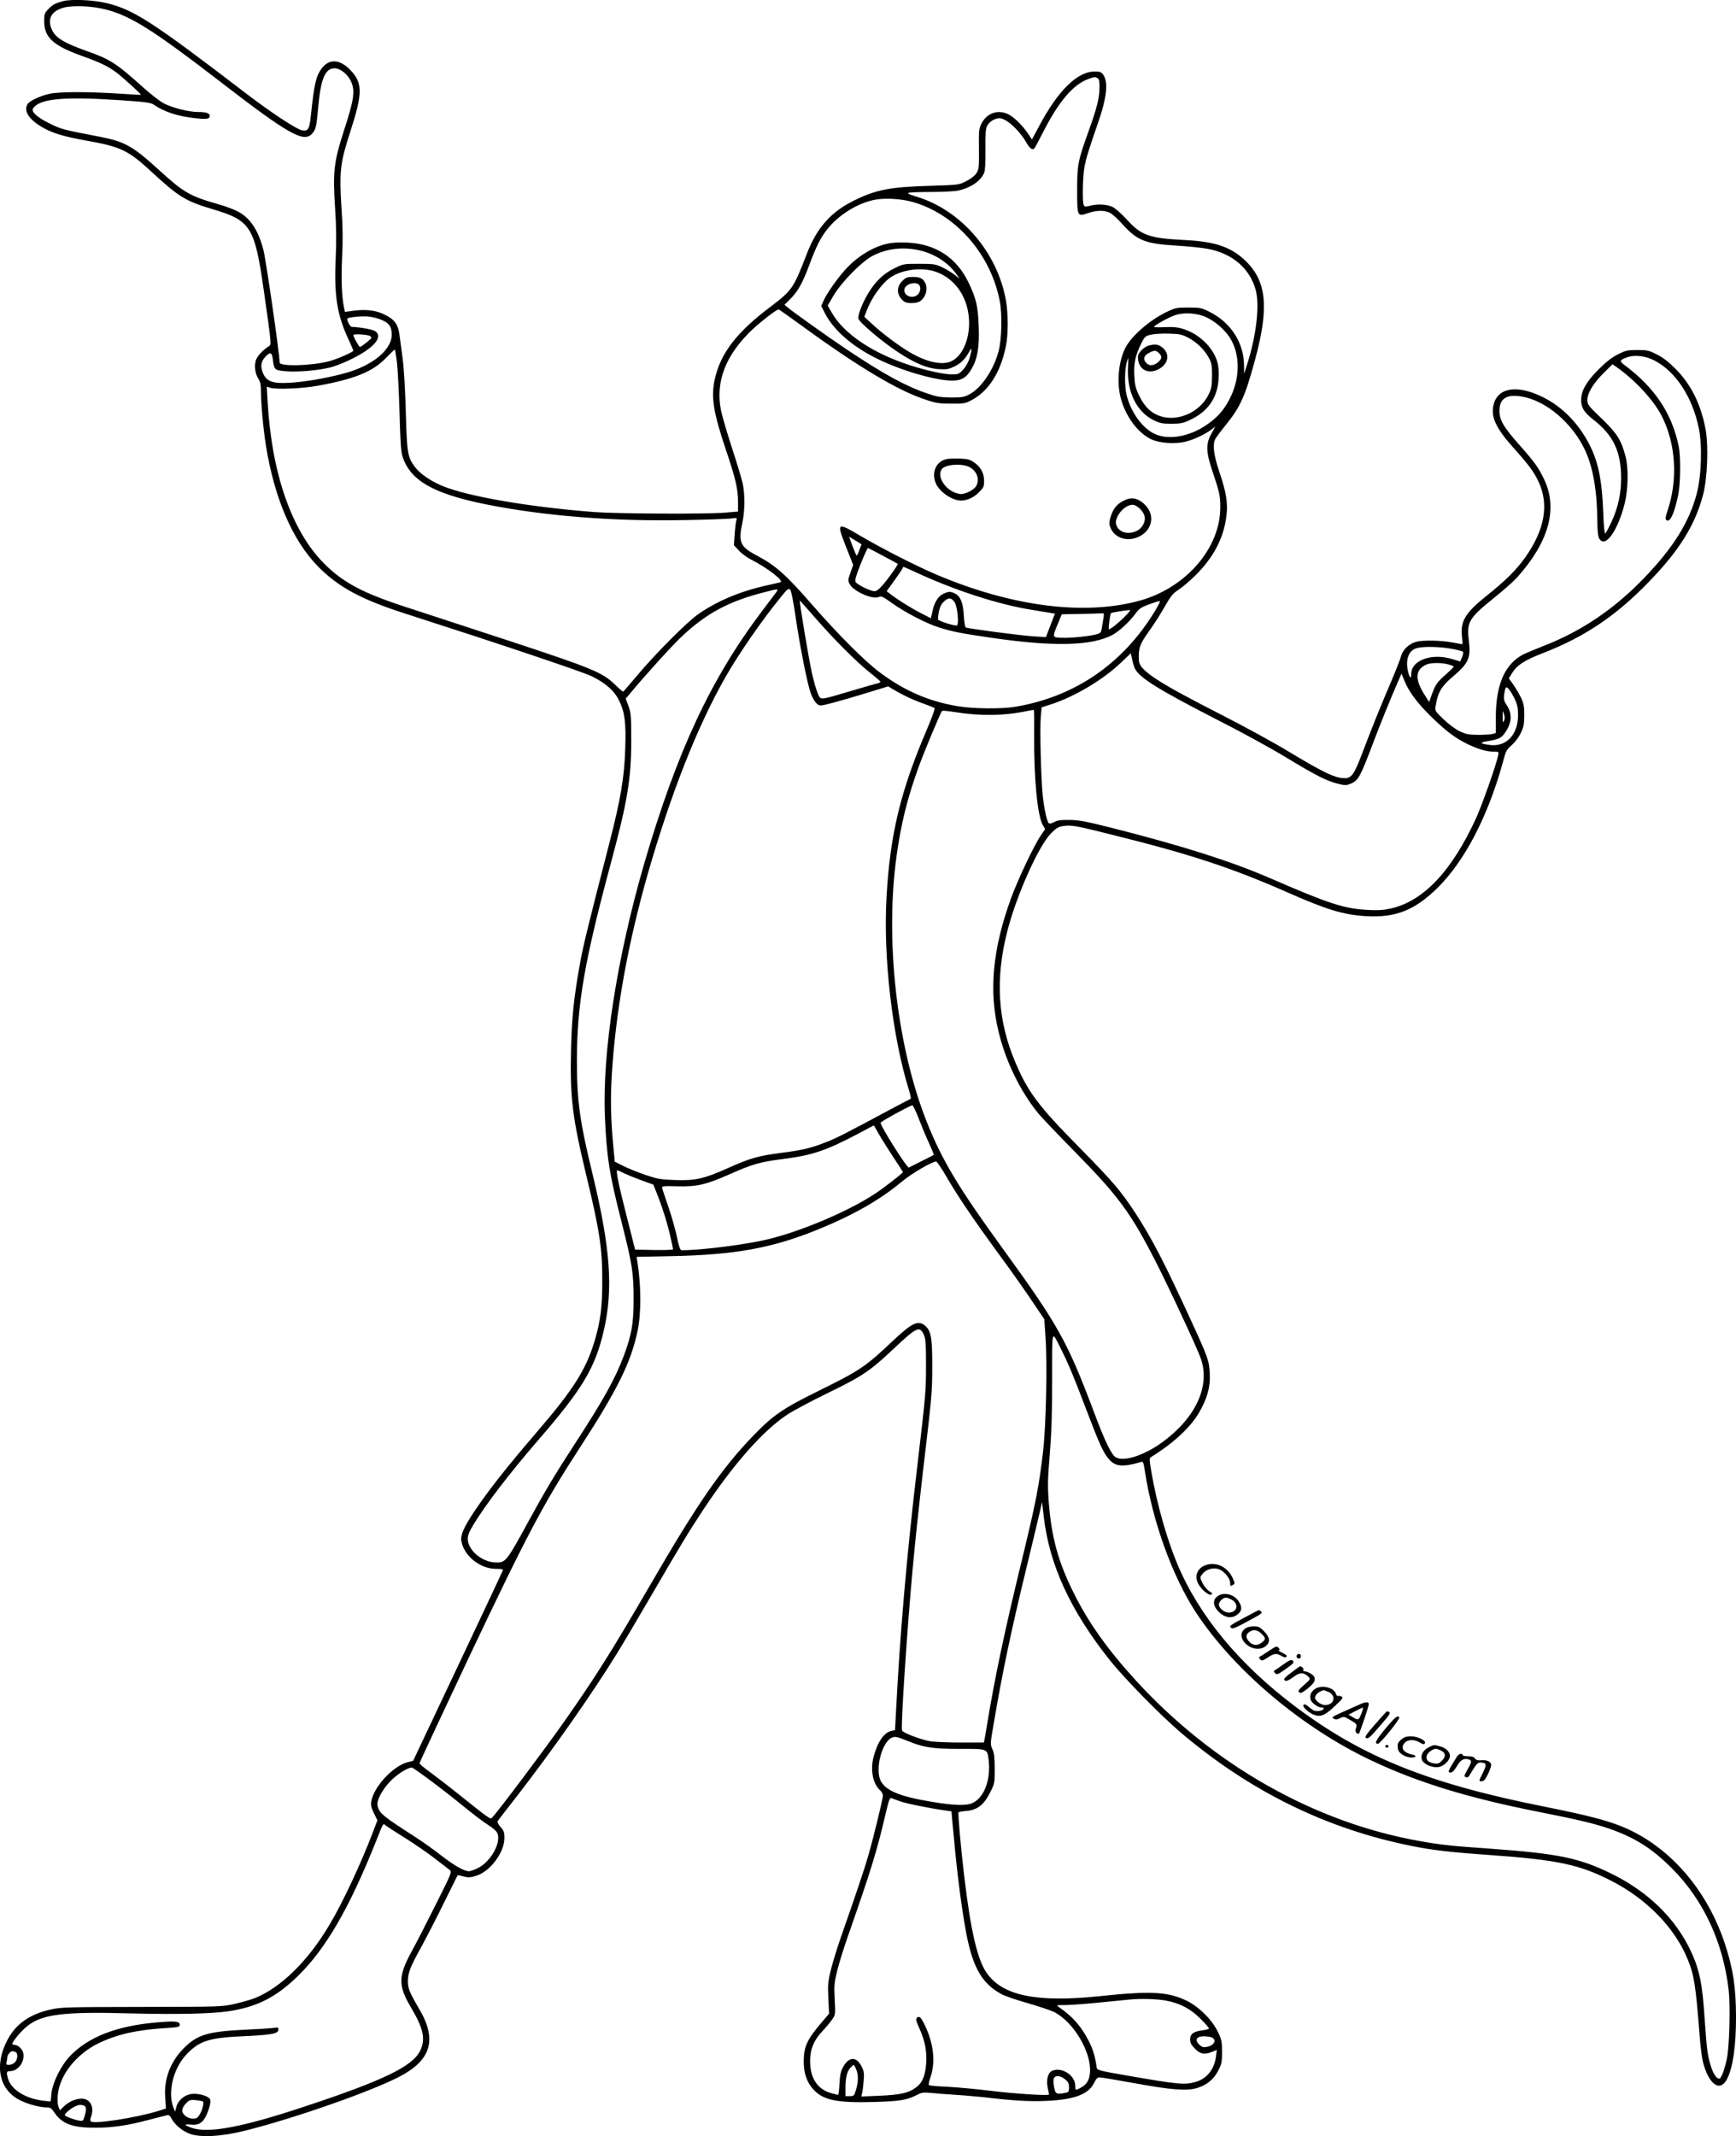 <?xml version="1.0" encoding="UTF-8"?>
<svg xmlns="http://www.w3.org/2000/svg" version="1.0" viewBox="0 0 1389.873 1709.618" preserveAspectRatio="xMidYMid meet">
  <g transform="translate(-99.124,1791.641) scale(0.1,-0.1)" fill="#000000" stroke="none">
    <path d="M1495 17907 c-63 -17 -83 -28 -120 -67 -27 -28 -30 -38 -30 -93 0 -129 70 -194 296 -276 159 -57 215 -85 285 -137 46 -35 194 -169 194 -176 0 -2 -80 2 -177 9 -247 16 -473 16 -554 -1 -78 -17 -164 -58 -179 -85 -29 -54 11 -118 113 -179 83 -50 174 -78 365 -112 266 -47 330 -77 508 -241 226 -209 279 -242 501 -308 303 -90 334 -141 407 -655 61 -428 61 -429 40 -441 -42 -24 -94 -79 -104 -111 -15 -44 -6 -110 20 -149 14 -22 20 -47 20 -91 0 -101 19 -311 40 -443 69 -426 213 -760 419 -970 160 -162 341 -261 686 -372 772 -248 1421 -466 1501 -504 114 -55 184 -117 223 -198 44 -91 55 -172 48 -381 -7 -231 -36 -403 -128 -761 -171 -664 -209 -819 -234 -958 -50 -279 -66 -430 -72 -694 -9 -383 11 -542 122 -1003 108 -449 129 -585 128 -855 0 -196 -14 -309 -58 -460 -69 -236 -167 -393 -469 -744 -242 -282 -379 -456 -495 -628 -86 -128 -115 -194 -106 -241 22 -120 150 -222 279 -222 48 0 57 -3 52 -15 -3 -9 -166 -354 -361 -768 l-356 -753 -46 -12 c-118 -32 -271 -198 -290 -316 -4 -27 1 -49 22 -92 l28 -56 -33 -87 c-94 -249 -245 -573 -350 -748 -171 -290 -388 -503 -597 -588 -33 -13 -107 -34 -164 -47 -102 -23 -115 -23 -744 -24 -604 -1 -645 -2 -730 -21 -165 -37 -276 -115 -343 -241 -110 -205 -68 -404 102 -486 62 -31 157 -56 207 -56 33 0 41 -5 66 -42 61 -91 148 -122 333 -121 139 1 258 19 430 65 63 16 125 32 137 35 16 4 25 -2 37 -26 26 -49 85 -99 145 -122 85 -32 257 -23 446 25 389 97 995 309 1229 429 259 133 309 297 165 542 -79 135 -92 166 -92 225 0 68 20 117 113 285 39 72 119 227 177 345 58 118 107 216 108 218 1 1 23 -3 48 -10 39 -10 54 -9 102 6 112 35 225 187 225 303 0 44 -5 58 -31 87 -17 20 -28 40 -24 46 3 6 73 96 155 201 275 354 600 816 799 1139 46 74 165 275 264 445 240 413 312 532 429 709 246 370 477 631 673 761 44 29 190 107 325 173 278 135 337 175 535 362 177 166 200 176 233 103 14 -32 17 -71 17 -238 0 -214 -2 -239 -70 -815 -85 -718 -139 -1344 -171 -1978 l-7 -133 -29 -6 c-59 -12 -113 -90 -144 -213 -26 -103 -4 -211 55 -264 12 -11 21 -29 21 -41 0 -26 -79 -350 -120 -490 -30 -103 -90 -282 -205 -610 -37 -104 -78 -237 -92 -295 -23 -93 -25 -118 -20 -228 l6 -122 -52 -61 c-125 -146 -151 -201 -151 -324 0 -90 24 -161 74 -218 79 -89 187 -112 485 -104 209 6 268 15 348 57 36 19 51 21 107 16 36 -4 130 -11 210 -16 80 -5 219 -18 310 -29 91 -11 228 -21 307 -21 292 0 433 42 484 146 15 33 27 44 44 44 12 0 134 -20 271 -45 299 -55 425 -65 506 -41 79 23 137 70 173 141 27 52 30 68 30 149 0 82 -3 98 -33 160 -46 97 -154 204 -255 252 -149 70 -286 77 -692 34 -508 -53 -781 4 -907 190 -73 108 -126 339 -177 770 -26 213 -51 501 -46 511 3 3 29 9 59 11 90 7 142 47 191 142 40 78 40 79 40 195 0 91 -4 125 -18 157 -18 39 -18 43 8 194 72 424 137 734 264 1258 49 202 97 403 107 447 l18 80 13 -112 c44 -390 215 -760 533 -1158 118 -147 403 -437 561 -572 557 -474 1173 -776 1858 -912 160 -32 302 -49 616 -71 547 -39 721 -76 977 -207 280 -143 505 -372 608 -621 55 -131 67 -208 100 -633 6 -75 17 -162 25 -195 47 -183 138 -246 194 -136 46 91 71 261 71 492 0 239 -23 390 -90 593 -125 376 -369 687 -675 862 -170 97 -324 143 -765 231 -930 185 -1459 397 -1997 801 -450 338 -772 727 -947 1144 -84 202 -162 477 -206 731 -18 104 -18 114 -3 123 177 109 311 233 382 352 66 112 94 209 88 313 -5 106 -13 129 -149 425 -215 468 -312 655 -445 860 -117 179 -183 256 -448 525 -329 333 -413 445 -513 680 -143 334 -164 668 -67 1050 73 288 250 684 351 787 42 42 59 53 98 58 63 10 103 3 396 -71 624 -155 950 -263 1390 -456 323 -143 456 -183 635 -194 239 -15 395 47 580 231 217 216 404 579 521 1010 21 81 28 93 68 127 26 23 56 62 72 96 24 48 28 70 29 142 0 72 -4 94 -27 144 -16 32 -44 79 -63 106 l-34 47 28 45 c40 63 98 100 250 159 329 128 581 297 841 566 247 254 373 457 437 702 34 130 44 392 19 524 -38 199 -116 357 -241 482 -56 56 -101 91 -150 115 -63 32 -77 35 -155 35 -78 0 -92 -3 -156 -35 -49 -25 -93 -59 -154 -120 -98 -98 -140 -171 -140 -246 0 -60 25 -100 96 -155 161 -124 224 -256 224 -469 0 -128 -25 -240 -79 -355 -21 -45 -43 -85 -48 -88 -6 -4 -12 58 -16 166 -10 259 -38 401 -109 542 -86 169 -215 303 -369 380 -205 104 -363 82 -399 -54 -26 -97 15 -188 154 -344 126 -140 168 -197 206 -278 84 -183 49 -383 -109 -606 -68 -96 -161 -189 -308 -305 -171 -137 -211 -203 -197 -328 4 -33 5 -60 3 -60 -2 0 -40 7 -84 15 -95 17 -235 19 -288 4 -54 -15 -105 -63 -118 -112 -6 -23 -41 -114 -79 -203 -89 -207 -157 -379 -231 -572 -65 -173 -87 -204 -142 -204 -76 0 -170 45 -452 215 -110 67 -348 197 -530 290 -528 269 -663 359 -666 439 -4 99 7 128 84 236 40 56 97 145 126 198 46 81 62 100 110 132 31 20 90 71 132 112 146 145 227 298 249 476 13 102 0 186 -55 349 -47 138 -57 223 -34 268 7 12 44 63 84 112 118 146 155 229 235 524 112 414 93 623 -74 787 -115 112 -244 157 -486 169 -290 14 -352 37 -469 166 -45 49 -91 89 -115 100 -46 21 -122 24 -180 8 -31 -8 -41 -8 -47 3 -14 21 -10 230 5 310 15 75 30 125 109 353 71 203 83 331 38 387 -16 19 -28 23 -68 22 -139 -2 -295 -157 -445 -442 l-55 -102 -37 55 c-46 67 -116 132 -161 151 -82 34 -165 2 -206 -79 -20 -38 -22 -56 -20 -202 1 -152 0 -163 -21 -196 -14 -21 -46 -45 -82 -63 -58 -30 -60 -30 -295 -37 -315 -10 -422 -30 -597 -115 -189 -92 -302 -218 -384 -431 -106 -275 -117 -291 -294 -425 -266 -200 -396 -369 -442 -576 -32 -142 -12 -267 91 -572 74 -219 95 -308 95 -407 l0 -81 -107 -9 c-161 -12 -854 -9 -1043 5 -521 40 -1016 125 -1219 210 -93 39 -176 96 -217 150 -60 78 -65 114 -74 447 -5 179 -15 348 -25 420 -9 66 -20 151 -25 188 -11 89 -41 129 -127 169 -70 33 -154 41 -259 25 l-51 -7 -7 32 c-19 87 -24 227 -16 402 7 140 6 246 -5 401 -18 289 -11 356 70 605 101 312 101 393 0 497 -84 86 -168 91 -228 12 -46 -62 -60 -123 -87 -378 -11 -110 -22 -127 -73 -117 -43 8 -252 146 -444 293 -745 570 -898 670 -1113 723 -106 27 -285 35 -355 17z m345 -67 c198 -51 380 -166 905 -570 565 -436 681 -500 748 -420 28 33 32 54 47 220 20 217 56 300 129 300 46 0 106 -47 132 -104 35 -77 25 -146 -57 -398 -80 -248 -89 -329 -70 -617 10 -149 11 -255 5 -400 -14 -300 11 -455 102 -650 21 -46 39 -87 39 -91 0 -11 -129 -68 -195 -85 -140 -37 -395 -43 -395 -10 0 67 -108 815 -130 902 -43 165 -112 265 -221 315 -30 14 -96 38 -148 52 -221 64 -270 92 -467 272 -208 190 -274 227 -469 265 -296 57 -311 60 -400 104 -104 50 -156 96 -139 123 50 79 242 97 704 66 191 -13 239 -19 260 -34 83 -58 198 -96 338 -110 92 -10 112 -6 112 20 0 21 -27 30 -95 30 -72 0 -209 35 -274 70 -31 17 -101 71 -156 120 -226 203 -267 230 -465 300 -184 66 -247 106 -276 175 -34 83 0 143 96 170 74 20 229 14 340 -15z m7940 -550 c11 -7 15 -27 14 -77 -1 -84 -22 -164 -85 -340 -87 -241 -94 -274 -94 -475 0 -215 1 -217 85 -188 68 24 131 25 176 4 19 -9 64 -49 100 -90 120 -134 184 -159 444 -174 91 -6 201 -17 245 -26 197 -38 336 -160 381 -334 31 -123 3 -361 -70 -590 l-24 -75 -1 72 c-3 180 -108 341 -279 425 -62 31 -74 33 -167 33 -94 0 -104 -2 -175 -36 -136 -66 -280 -191 -329 -287 -55 -109 -70 -274 -37 -402 39 -144 131 -271 237 -326 71 -36 205 -45 295 -19 67 19 145 57 192 92 l33 25 -31 -56 c-46 -81 -44 -148 9 -303 56 -167 63 -196 62 -288 0 -325 -274 -642 -642 -745 -442 -123 -1025 -49 -1629 207 -156 66 -435 208 -604 307 -196 116 -199 114 -121 -85 l57 -144 -22 -62 c-20 -57 -21 -63 -6 -92 30 -58 188 -127 235 -102 17 9 32 2 103 -49 104 -74 268 -160 373 -194 106 -34 179 -49 430 -85 495 -72 802 -64 965 25 54 30 137 107 185 173 27 37 44 48 110 72 43 16 81 27 83 24 3 -2 -15 -37 -39 -77 -256 -424 -644 -690 -1124 -769 -107 -18 -343 -15 -460 6 -234 40 -425 124 -623 272 -118 88 -334 305 -541 542 -204 235 -290 311 -433 387 -144 76 -157 107 -122 274 20 96 20 226 0 313 -9 38 -47 164 -85 280 -38 117 -77 250 -87 297 -47 232 37 447 253 651 66 62 192 159 208 159 3 0 79 -53 168 -118 461 -337 783 -530 1005 -603 85 -29 111 -33 207 -33 102 -1 114 1 163 27 138 72 233 221 276 430 20 96 20 259 1 368 -68 388 -363 729 -724 834 -49 15 -68 24 -56 28 9 4 90 7 180 7 90 0 188 5 217 11 101 22 182 77 209 144 8 20 11 84 10 187 -1 126 1 164 14 188 17 33 61 60 98 60 55 0 159 -95 220 -202 23 -40 45 -54 59 -40 5 5 36 62 69 128 127 250 243 386 368 430 44 16 52 16 71 4z m-1482 -990 c346 -98 626 -418 698 -796 20 -107 15 -306 -10 -399 -40 -150 -139 -296 -236 -346 -39 -21 -59 -24 -145 -24 -86 1 -113 6 -195 34 -170 58 -349 156 -642 352 -149 100 -416 290 -470 334 l-26 22 48 48 c58 57 97 126 151 272 56 150 91 219 144 285 86 110 233 203 367 233 82 19 221 12 316 -15z m2354 -924 c70 -33 146 -100 186 -163 85 -134 83 -328 -4 -493 -47 -90 -102 -151 -190 -209 -136 -91 -301 -118 -409 -67 -100 47 -192 176 -225 315 -16 70 -15 203 3 261 13 44 13 44 9 -44 -10 -194 69 -356 206 -423 49 -24 69 -28 142 -28 74 0 93 4 152 32 139 65 215 174 225 321 4 48 1 100 -7 131 -27 115 -139 229 -265 271 -51 17 -83 21 -155 18 -49 -2 -90 -1 -90 2 0 11 113 74 164 92 74 27 183 20 258 -16z m-6610 -18 c61 -26 79 -48 85 -102 15 -129 -146 -267 -387 -330 -138 -37 -310 -66 -427 -73 -137 -8 -186 9 -215 74 -24 55 -19 96 19 135 38 40 51 36 58 -19 12 -89 13 -90 108 -98 92 -8 261 7 354 31 74 19 202 78 274 126 104 69 135 130 84 164 -21 14 -122 32 -187 34 -15 0 -44 58 -34 68 11 10 116 20 166 15 30 -3 76 -14 102 -25z m6458 -142 c70 -36 134 -97 168 -161 24 -44 27 -61 27 -145 -1 -83 -4 -102 -28 -152 -67 -137 -237 -216 -378 -175 -77 23 -131 73 -175 162 -31 63 -37 86 -41 162 -6 100 8 167 57 264 27 53 32 57 77 67 26 6 91 10 143 8 81 -2 103 -6 150 -30z m-6546 11 c17 -13 15 -16 -26 -50 -25 -20 -49 -37 -55 -37 -8 0 -53 81 -53 95 0 11 118 4 134 -8z m215 -209 c7 -57 16 -238 21 -403 6 -228 11 -312 23 -350 62 -194 244 -299 668 -385 463 -93 1023 -138 1594 -126 171 3 334 9 364 12 54 7 54 7 47 -17 -4 -13 -10 -63 -13 -110 l-6 -86 39 -42 c21 -24 65 -56 98 -73 130 -65 268 -172 235 -182 -8 -2 -59 -14 -114 -26 -207 -46 -393 -124 -545 -230 -91 -64 -346 -320 -490 -493 -58 -69 -107 -126 -110 -126 -3 -1 -33 25 -66 57 -99 96 -178 129 -836 346 -326 107 -699 229 -828 271 -348 112 -511 198 -662 349 -260 260 -421 719 -454 1295 l-7 123 24 -8 c45 -17 259 -8 384 15 297 54 439 112 545 221 36 37 68 68 71 69 3 0 11 -45 18 -101z m10072 11 c168 -89 300 -291 351 -539 29 -137 21 -383 -16 -523 -60 -229 -188 -435 -426 -681 -240 -248 -500 -423 -805 -541 -63 -25 -133 -54 -154 -64 -151 -77 -223 -240 -224 -504 l0 -127 -26 -8 c-14 -4 -66 -7 -116 -7 -79 1 -97 5 -150 30 -34 17 -89 58 -128 96 -67 64 -68 67 -62 105 19 112 45 156 139 236 125 106 144 148 127 287 -18 148 -1 178 195 337 78 62 163 137 189 166 255 283 331 551 220 785 -46 97 -74 137 -198 277 -127 143 -160 198 -161 272 -1 101 57 138 182 116 193 -33 406 -215 506 -434 63 -137 95 -331 96 -573 0 -60 5 -110 13 -125 44 -88 146 46 204 270 30 116 34 289 8 385 -34 130 -67 182 -190 301 -109 104 -115 112 -115 150 0 55 49 135 132 217 l69 68 32 -22 c145 -101 295 -262 360 -388 116 -224 134 -514 47 -767 -14 -40 -17 -61 -10 -68 29 -29 63 40 96 193 20 92 23 309 5 396 -54 263 -192 470 -434 650 -42 31 -40 39 19 61 63 23 150 13 225 -27z m-6389 -1446 l37 -23 -17 -45 c-9 -25 -19 -45 -22 -45 -3 0 -16 30 -30 67 -14 37 -27 72 -29 77 -4 9 0 7 61 -31z m209 -115 c63 -34 116 -63 118 -64 6 -5 -99 -151 -136 -187 -29 -29 -41 -35 -62 -31 -44 10 -131 55 -140 73 -7 13 4 51 41 144 28 70 54 127 58 127 3 0 58 -28 121 -62z m256 -129 c321 -149 668 -261 938 -304 55 -9 118 -19 141 -23 l41 -7 -36 -94 -36 -94 -105 7 c-93 5 -507 60 -536 70 -7 3 -13 40 -16 93 -5 101 -26 156 -69 178 -36 19 -53 19 -95 -1 -42 -20 -70 -64 -87 -138 l-13 -58 -85 44 c-78 40 -191 111 -246 155 l-23 18 65 90 c36 50 65 93 65 98 0 11 1 10 97 -34z m-956 -360 c36 -244 91 -521 119 -604 22 -63 53 -105 80 -105 26 0 159 36 359 97 l183 56 37 -22 c78 -47 170 -90 246 -116 44 -16 84 -32 89 -36 4 -4 -23 -81 -62 -171 -212 -495 -295 -840 -323 -1341 -28 -482 47 -1122 180 -1547 11 -36 17 -66 13 -68 -4 -1 -83 -43 -177 -93 -345 -185 -412 -219 -490 -250 -125 -50 -198 -68 -365 -89 -187 -24 -254 -43 -430 -122 -192 -86 -262 -102 -425 -96 -116 4 -142 9 -237 41 -58 20 -137 52 -176 71 l-69 35 -11 118 c-21 212 -24 385 -13 573 32 519 129 1055 292 1625 184 637 393 1166 617 1560 105 185 295 460 445 643 51 64 62 72 74 59 9 -8 25 -90 44 -218z m-152 202 c-8 -11 -59 -80 -115 -153 -413 -546 -684 -1127 -948 -2033 -215 -743 -333 -1499 -312 -2010 14 -327 35 -463 132 -843 87 -343 98 -410 98 -622 0 -199 -15 -283 -79 -456 -70 -185 -160 -348 -395 -709 -153 -235 -237 -375 -365 -610 -184 -337 -186 -339 -277 -333 -105 8 -209 99 -212 186 0 30 10 57 47 118 97 160 288 409 517 674 357 412 457 580 526 880 76 331 52 659 -90 1247 -104 427 -126 590 -126 912 1 452 59 789 275 1591 129 479 160 664 160 965 0 201 -2 225 -22 280 l-22 60 34 40 c102 125 334 381 408 451 199 189 380 287 662 359 117 30 121 31 104 6z m1424 -83 c24 -33 39 -188 17 -188 -31 0 -143 36 -148 48 -2 8 1 38 7 68 9 38 21 60 43 79 36 31 54 29 81 -7z m-1113 -129 c154 -176 327 -349 436 -436 46 -36 84 -69 84 -73 0 -4 -10 -10 -22 -13 -13 -2 -106 -29 -208 -59 -263 -78 -247 -77 -271 -23 -11 25 -31 94 -45 153 -27 120 -106 592 -99 592 1 0 57 -63 125 -141z m2479 15 c-44 -46 -116 -104 -129 -104 -7 0 8 121 16 129 5 6 148 28 153 24 3 -2 -15 -24 -40 -49z m-172 -6 c-3 -18 -9 -54 -13 -80 -6 -44 -9 -48 -43 -58 -55 -16 -218 -32 -286 -28 -70 4 -70 2 -23 115 l30 73 156 3 c86 1 163 4 171 5 10 1 12 -6 8 -30z m2784 -254 c46 -8 88 -19 92 -23 5 -5 2 -24 -6 -44 l-15 -35 -62 19 c-165 51 -330 -8 -330 -119 0 -47 -15 -31 -28 30 -18 90 9 159 72 177 50 15 187 12 277 -5z m-2533 -160 c41 -76 192 -169 660 -409 186 -94 432 -229 547 -299 243 -147 327 -190 417 -212 62 -15 67 -15 110 3 54 25 71 55 165 303 58 155 148 377 213 525 l22 50 23 -56 c35 -87 100 -175 205 -279 122 -121 204 -183 305 -231 87 -41 148 -58 208 -59 38 0 39 0 32 -32 -14 -71 -126 -389 -173 -493 -196 -431 -427 -675 -692 -731 -55 -12 -104 -15 -180 -10 -188 10 -309 49 -780 254 -313 135 -688 255 -1250 398 -225 57 -279 67 -355 68 -70 1 -98 -3 -124 -17 -21 -12 -37 -15 -43 -9 -15 15 -36 110 -48 216 -14 134 -25 543 -16 636 l7 75 77 25 c186 60 414 196 555 330 l82 78 11 -52 c6 -28 16 -61 22 -72z m2508 35 c24 -6 44 -14 44 -18 0 -4 -27 -30 -60 -60 -72 -63 -86 -82 -115 -162 l-22 -61 -31 49 c-84 130 -83 204 3 248 35 18 118 20 181 4z m533 -279 c21 -44 26 -70 26 -130 -1 -155 -95 -253 -226 -236 -86 12 -87 19 -4 33 87 15 104 26 143 92 37 64 37 133 -2 191 -24 37 -27 50 -22 87 3 25 9 50 13 55 9 15 40 -25 72 -92z m-3848 -282 c-3 -348 26 -651 69 -725 l19 -32 -36 -53 c-54 -79 -185 -356 -238 -503 -147 -406 -178 -737 -100 -1062 57 -239 173 -478 319 -658 22 -27 155 -167 296 -310 344 -350 444 -485 641 -870 104 -202 336 -700 364 -781 77 -220 -38 -472 -306 -669 -154 -113 -330 -166 -384 -115 -35 33 -85 140 -173 375 -205 544 -282 681 -713 1275 -363 499 -496 720 -618 1028 -240 604 -336 1456 -241 2132 36 258 86 459 175 705 44 122 177 441 189 452 3 3 49 -1 103 -10 201 -32 394 -30 568 7 33 7 62 11 64 10 2 -2 3 -90 2 -196z m3761 109 c-9 -19 -11 -13 -10 33 0 53 1 54 10 22 8 -23 8 -39 0 -55z m-4683 -3189 c24 -62 61 -151 83 -197 21 -46 37 -86 35 -88 -2 -2 -46 -24 -98 -50 -52 -26 -97 -49 -101 -51 -14 -7 -233 339 -226 359 4 11 236 138 254 139 5 0 30 -51 53 -112z m-325 -112 c20 -36 72 -119 116 -186 44 -66 80 -122 80 -124 0 -9 -155 -130 -230 -178 -211 -138 -580 -294 -845 -359 -177 -43 -526 -88 -696 -89 -12 0 -21 25 -38 106 -12 58 -42 164 -67 237 -25 73 -48 141 -51 152 -4 19 0 20 122 17 157 -4 227 12 417 96 183 81 241 98 426 122 232 29 346 67 587 194 77 41 141 75 142 75 1 1 17 -28 37 -63z m542 -343 c92 -159 215 -341 425 -628 97 -132 217 -302 268 -379 l93 -138 10 -147 c15 -218 4 -720 -21 -922 -33 -278 -56 -395 -172 -874 -133 -545 -213 -924 -274 -1295 -8 -52 -18 -107 -21 -123 l-6 -27 -187 0 c-103 0 -214 5 -247 11 -76 14 -214 67 -221 85 -11 29 39 794 87 1314 16 179 52 514 79 745 74 627 76 644 76 865 0 226 -10 279 -62 320 -53 41 -102 17 -250 -122 -225 -213 -265 -239 -603 -406 -280 -138 -359 -192 -515 -353 -256 -265 -449 -544 -834 -1208 -304 -523 -432 -726 -681 -1081 -161 -229 -521 -708 -581 -774 -11 -12 -33 4 -238 168 -97 78 -214 168 -259 201 -45 32 -82 63 -82 69 0 6 176 382 390 836 473 999 600 1239 900 1700 293 451 403 673 455 921 31 142 30 364 -1 559 l-6 37 283 6 c502 10 800 64 1159 209 289 117 507 241 680 386 76 64 243 162 276 162 7 0 43 -53 80 -117z m-2583 25 c23 -11 86 -37 141 -57 l98 -36 24 -60 c43 -106 85 -237 110 -345 13 -58 24 -108 24 -113 0 -4 -68 -6 -152 -5 l-152 3 -67 265 c-66 258 -89 370 -75 370 4 0 26 -10 49 -22z m3503 -1409 c60 -119 107 -233 204 -489 103 -271 135 -342 181 -394 50 -58 111 -63 254 -21 19 6 21 -1 33 -77 62 -403 221 -842 409 -1128 304 -462 844 -918 1400 -1182 373 -177 777 -301 1343 -413 315 -62 435 -91 555 -131 207 -70 349 -158 510 -319 253 -252 412 -593 456 -975 15 -134 6 -458 -15 -555 -21 -93 -45 -155 -60 -155 -36 0 -77 97 -95 222 -6 40 -15 150 -21 243 -19 297 -42 408 -114 561 -123 258 -339 469 -631 613 -257 127 -428 162 -966 201 -318 22 -402 31 -569 61 -842 148 -1657 609 -2278 1289 -223 244 -378 462 -496 700 -123 247 -176 442 -198 720 -10 133 -9 183 8 389 14 175 19 330 19 602 0 412 -6 391 71 238z m-1219 -3140 c122 -49 197 -60 410 -60 221 1 218 2 229 -85 20 -162 -36 -309 -133 -350 -48 -21 -154 -17 -324 12 -253 42 -364 88 -406 166 -48 93 9 316 91 348 25 10 40 7 133 -31z m-3804 -332 c89 -67 203 -157 254 -199 51 -42 121 -96 155 -119 98 -65 108 -77 108 -123 -1 -85 -77 -198 -163 -241 -28 -14 -60 -25 -71 -25 -39 0 -121 47 -221 125 -55 43 -145 108 -200 143 -273 176 -295 194 -311 255 -11 45 45 144 118 213 57 52 125 93 156 94 6 0 85 -55 175 -123z m3737 -148 c50 -18 242 -57 362 -73 l47 -7 5 -62 c36 -397 62 -612 102 -851 54 -321 128 -460 292 -549 27 -15 120 -47 208 -72 87 -25 183 -57 213 -71 155 -77 301 -320 289 -484 -5 -64 -26 -98 -80 -126 -37 -19 -38 -19 -38 19 0 86 -115 157 -190 117 -30 -16 -43 -72 -31 -131 6 -27 11 -53 11 -56 0 -12 -289 7 -480 31 -107 13 -258 27 -335 31 -77 3 -143 9 -147 13 -4 4 2 34 14 67 41 122 23 273 -50 420 -28 58 -42 69 -60 52 -10 -11 -7 -26 18 -80 47 -104 63 -187 56 -287 -8 -103 -32 -157 -87 -195 -57 -41 -126 -55 -288 -62 l-144 -6 7 29 c4 16 9 61 12 99 5 60 2 76 -18 115 -42 81 -104 76 -150 -13 -16 -31 -23 -65 -26 -129 -2 -49 -8 -88 -11 -88 -4 0 -31 7 -59 15 -108 32 -165 121 -165 256 0 95 30 166 101 242 27 28 61 70 76 91 26 38 26 41 20 160 -6 109 -4 132 19 226 14 58 55 191 92 295 179 512 225 659 295 958 27 117 35 137 49 132 9 -4 41 -16 71 -26z m-3967 -292 c75 -47 183 -121 238 -164 56 -43 110 -85 121 -93 18 -15 15 -24 -111 -275 -72 -143 -157 -310 -191 -371 -112 -206 -113 -277 -8 -455 101 -170 118 -255 72 -348 -62 -123 -294 -236 -914 -441 -507 -169 -778 -220 -913 -174 -64 22 -66 32 -7 26 60 -6 91 12 119 66 25 50 43 116 35 135 -10 26 -87 50 -144 45 -61 -6 -113 -50 -128 -107 l-9 -36 -12 30 c-51 125 -2 321 107 433 103 106 178 129 457 142 222 10 275 20 275 52 0 18 -4 20 -37 14 -21 -3 -130 -10 -243 -15 -287 -14 -373 -41 -480 -150 -107 -110 -157 -244 -146 -393 l6 -87 -63 -20 c-175 -54 -515 -107 -539 -83 -5 5 -5 20 2 36 29 78 -6 146 -75 146 -48 0 -103 -24 -142 -62 l-32 -31 -12 29 c-6 17 -9 55 -5 94 14 157 148 327 326 413 149 72 308 108 543 122 96 6 107 9 107 26 0 28 -33 32 -183 19 -319 -27 -547 -115 -694 -268 -73 -76 -141 -213 -150 -301 l-6 -64 -56 6 c-143 16 -258 87 -285 175 -15 53 -13 62 15 62 87 0 144 126 84 185 -13 14 -33 25 -45 25 -11 0 -20 4 -20 8 0 16 56 86 100 126 123 111 286 134 855 118 370 -9 648 -3 780 18 226 35 375 111 549 279 224 218 413 543 627 1079 61 154 57 147 77 129 10 -8 79 -53 155 -100z m6091 -1302 c111 -20 197 -64 279 -146 37 -37 67 -71 67 -77 0 -5 -23 -12 -51 -15 -72 -9 -99 -29 -99 -73 0 -29 8 -44 39 -75 43 -44 77 -49 138 -24 l36 15 -6 -50 c-12 -102 -72 -179 -159 -205 -92 -27 -135 -23 -573 53 -194 34 -220 40 -223 58 -12 88 -30 150 -64 215 -61 119 -128 195 -238 271 -24 17 -23 17 57 17 46 1 169 10 275 21 106 10 211 21 233 23 94 9 215 5 289 -8z m354 -291 c60 -12 43 -67 -25 -80 -27 -5 -39 -2 -59 17 -52 49 -9 81 84 63z m-9564 -120 c23 -9 20 -60 -4 -84 -11 -11 -32 -20 -46 -20 -22 0 -25 3 -20 23 3 12 6 30 6 39 0 17 25 48 40 48 5 0 15 -3 24 -6z m6732 -139 c18 -44 18 -98 -1 -163 -15 -50 -17 -52 -50 -52 l-35 0 0 68 c0 80 13 130 40 160 12 12 23 22 26 22 3 0 12 -16 20 -35z m1673 -81 c25 -20 31 -34 31 -64 0 -34 -3 -38 -31 -44 -69 -13 -77 -10 -88 42 -5 27 -7 58 -4 70 8 31 53 29 92 -4z m-6903 -177 c10 -10 -5 -70 -26 -104 -16 -27 -26 -33 -54 -33 -43 0 -86 33 -86 66 0 15 13 38 30 56 28 28 35 30 81 26 27 -3 52 -8 55 -11z m-952 -33 c19 -7 20 -33 4 -86 -11 -38 -13 -39 -47 -33 -44 8 -111 35 -111 44 0 12 42 48 75 65 32 17 54 20 79 10z M8576 14243 c-88 -14 -131 -106 -92 -196 29 -67 131 -137 200 -137 50 0 103 24 143 65 39 38 43 47 43 91 0 63 -25 111 -78 148 -35 25 -52 29 -114 32 -40 1 -86 0 -102 -3z m171 -62 c69 -32 94 -111 53 -164 -11 -14 -41 -33 -65 -43 -38 -14 -52 -15 -85 -5 -92 28 -158 131 -120 191 24 38 151 50 217 21z M10010 13919 c-63 -25 -98 -60 -120 -119 -15 -39 -20 -69 -15 -87 24 -95 131 -139 230 -94 107 48 136 164 62 248 -49 55 -103 73 -157 52z m112 -79 c37 -40 44 -74 25 -116 -19 -40 -52 -63 -101 -71 -77 -12 -138 46 -116 110 23 67 92 122 140 112 14 -3 37 -19 52 -35z M8092 15965 c-121 -27 -250 -110 -345 -220 -62 -71 -138 -181 -162 -235 l-19 -42 32 -63 c71 -136 225 -268 427 -365 192 -93 458 -169 589 -170 75 0 117 25 156 94 48 83 63 175 57 340 -6 163 -20 223 -82 352 -96 200 -264 309 -493 319 -64 3 -119 0 -160 -10z m251 -50 c126 -26 238 -98 307 -195 l25 -35 -42 33 c-23 18 -68 45 -100 60 -54 25 -68 27 -183 27 -125 0 -126 0 -202 -38 -84 -41 -149 -104 -207 -200 -47 -79 -84 -175 -77 -201 7 -30 187 -182 314 -266 135 -90 235 -132 329 -138 64 -4 79 -1 127 22 53 26 86 60 119 121 21 39 21 13 1 -54 -8 -30 -30 -69 -51 -92 -33 -36 -39 -39 -89 -39 -65 0 -198 29 -331 71 -303 97 -535 252 -633 424 l-32 56 48 82 c65 108 225 271 312 316 110 57 237 73 365 46z m141 -174 c162 -57 266 -217 266 -411 0 -145 -60 -270 -147 -307 -75 -31 -195 -4 -328 74 -91 54 -222 152 -301 226 l-63 58 20 52 c41 105 120 214 188 262 95 65 253 85 365 46z M8214 15666 c-50 -50 -44 -117 16 -163 22 -18 101 -16 128 3 46 32 65 101 40 147 -19 36 -40 46 -96 47 -48 0 -58 -4 -88 -34z m134 -28 c18 -18 14 -56 -8 -78 -41 -41 -116 -12 -108 41 5 40 87 66 116 37z M10183 15149 c-17 -5 -43 -24 -58 -41 -22 -26 -26 -39 -22 -71 11 -81 82 -116 159 -78 83 40 100 122 37 175 -32 27 -61 31 -116 15z m87 -59 c26 -26 25 -42 -2 -68 -36 -33 -72 -38 -98 -12 -30 30 -22 61 20 82 45 23 56 22 80 -2z M10634 5386 c-59 -26 -80 -86 -50 -144 24 -46 82 -96 103 -88 15 6 13 10 -14 27 -18 11 -42 41 -54 65 -22 46 -22 46 -2 72 27 36 81 54 127 41 44 -12 96 -73 96 -112 0 -25 2 -27 20 -17 19 10 19 13 4 48 -41 99 -141 146 -230 108z M10736 5139 c-34 -27 -34 -68 0 -109 54 -64 121 -75 171 -28 28 26 29 53 3 95 -37 61 -123 82 -174 42z m113 -24 c64 -32 50 -104 -20 -105 -36 0 -79 36 -79 65 0 24 33 55 58 55 7 0 26 -7 41 -15z M10947 4966 c-103 -55 -116 -64 -102 -76 14 -11 28 -7 98 30 151 81 158 85 145 98 -7 7 -14 12 -17 12 -4 0 -59 -29 -124 -64z M10956 4879 c-32 -25 -34 -66 -5 -103 45 -57 125 -73 173 -35 40 31 35 72 -13 120 -33 34 -45 39 -83 39 -31 0 -54 -7 -72 -21z m135 -38 c36 -36 36 -44 3 -70 -35 -28 -69 -26 -99 4 -31 30 -32 59 -3 79 34 24 66 19 99 -13z M11145 4700 c-33 -22 -64 -42 -70 -44 -6 -2 -3 -10 5 -20 14 -14 19 -13 60 14 52 34 71 37 111 13 20 -12 32 -14 40 -6 7 7 -2 16 -33 31 -24 12 -37 21 -29 22 11 0 11 3 1 15 -17 20 -17 20 -85 -25z M11374 4669 c-10 -17 13 -36 27 -22 12 12 4 33 -11 33 -5 0 -12 -5 -16 -11z M11270 4598 c-30 -22 -62 -43 -70 -48 -13 -8 -13 -11 0 -25 14 -14 22 -11 80 30 71 50 77 57 58 73 -10 7 -27 0 -68 -30z M11335 4534 c-66 -49 -74 -61 -51 -70 9 -3 34 9 62 30 51 39 82 40 119 4 20 -19 20 -20 -33 -67 -45 -40 -51 -49 -39 -59 11 -10 24 -4 65 28 53 43 67 66 56 94 -7 19 -54 46 -79 46 -9 0 -13 5 -9 11 6 10 -12 29 -26 29 -3 0 -32 -21 -65 -46z M11523 4401 c-35 -22 -48 -51 -39 -87 7 -26 59 -64 89 -64 34 0 11 -25 -25 -28 -29 -2 -43 3 -73 29 -26 23 -39 29 -47 21 -15 -15 46 -69 92 -83 49 -15 83 1 164 78 57 54 64 64 48 71 -9 5 -22 7 -28 5 -6 -2 -14 5 -17 16 -13 50 -111 75 -164 42z m102 -25 c68 -29 50 -106 -25 -106 -33 0 -80 35 -80 59 0 23 30 50 68 60 1 1 18 -5 37 -13z M11875 4274 c-27 -12 -90 -40 -139 -62 -80 -36 -86 -41 -67 -51 16 -9 28 -8 51 4 29 15 32 15 84 -16 52 -31 53 -33 44 -62 -10 -27 -1 -46 22 -47 6 0 80 219 80 237 0 21 -25 20 -75 -3z m18 -66 c-23 -60 -26 -62 -68 -37 l-37 22 53 28 c30 16 57 28 61 29 4 0 0 -19 -9 -42z M12002 4118 c-71 -81 -87 -105 -75 -111 18 -11 32 2 128 114 58 67 71 88 59 93 -9 3 -17 6 -19 6 -2 0 -44 -46 -93 -102z M12082 4080 c-77 -93 -90 -120 -58 -120 17 0 178 199 170 211 -12 20 -33 4 -112 -91z M12210 3994 c-26 -22 -31 -33 -28 -63 2 -27 11 -40 37 -58 34 -23 95 -31 105 -14 3 5 -9 11 -26 15 -73 14 -98 56 -58 96 26 26 75 26 117 1 29 -19 43 -18 43 1 0 19 -67 48 -112 48 -36 0 -54 -6 -78 -26z M12082 3939 c2 -6 8 -10 13 -10 5 0 11 4 13 10 2 6 -4 11 -13 11 -9 0 -15 -5 -13 -11z M12430 3932 c-43 -21 -65 -59 -56 -96 9 -37 83 -71 135 -62 42 6 91 54 91 89 0 32 -33 64 -77 76 -50 14 -52 14 -93 -7z m100 -27 c37 -19 39 -47 4 -82 -21 -21 -32 -24 -62 -20 -47 8 -66 28 -58 61 6 24 46 55 74 56 7 0 26 -7 42 -15z M12656 3858 c-74 -119 -78 -128 -48 -128 11 0 29 20 47 50 30 52 57 67 94 55 28 -8 27 -19 -9 -82 -27 -48 -29 -54 -13 -60 11 -4 21 0 27 11 55 92 67 106 88 106 52 -1 55 -14 20 -85 -32 -65 -32 -65 -9 -65 18 0 29 12 50 55 15 31 27 64 27 75 0 26 -34 43 -80 38 -28 -2 -41 1 -49 14 -8 13 -24 18 -56 18 -25 0 -45 5 -45 10 0 19 -29 10 -44 -12z"></path>
  </g>
</svg>
